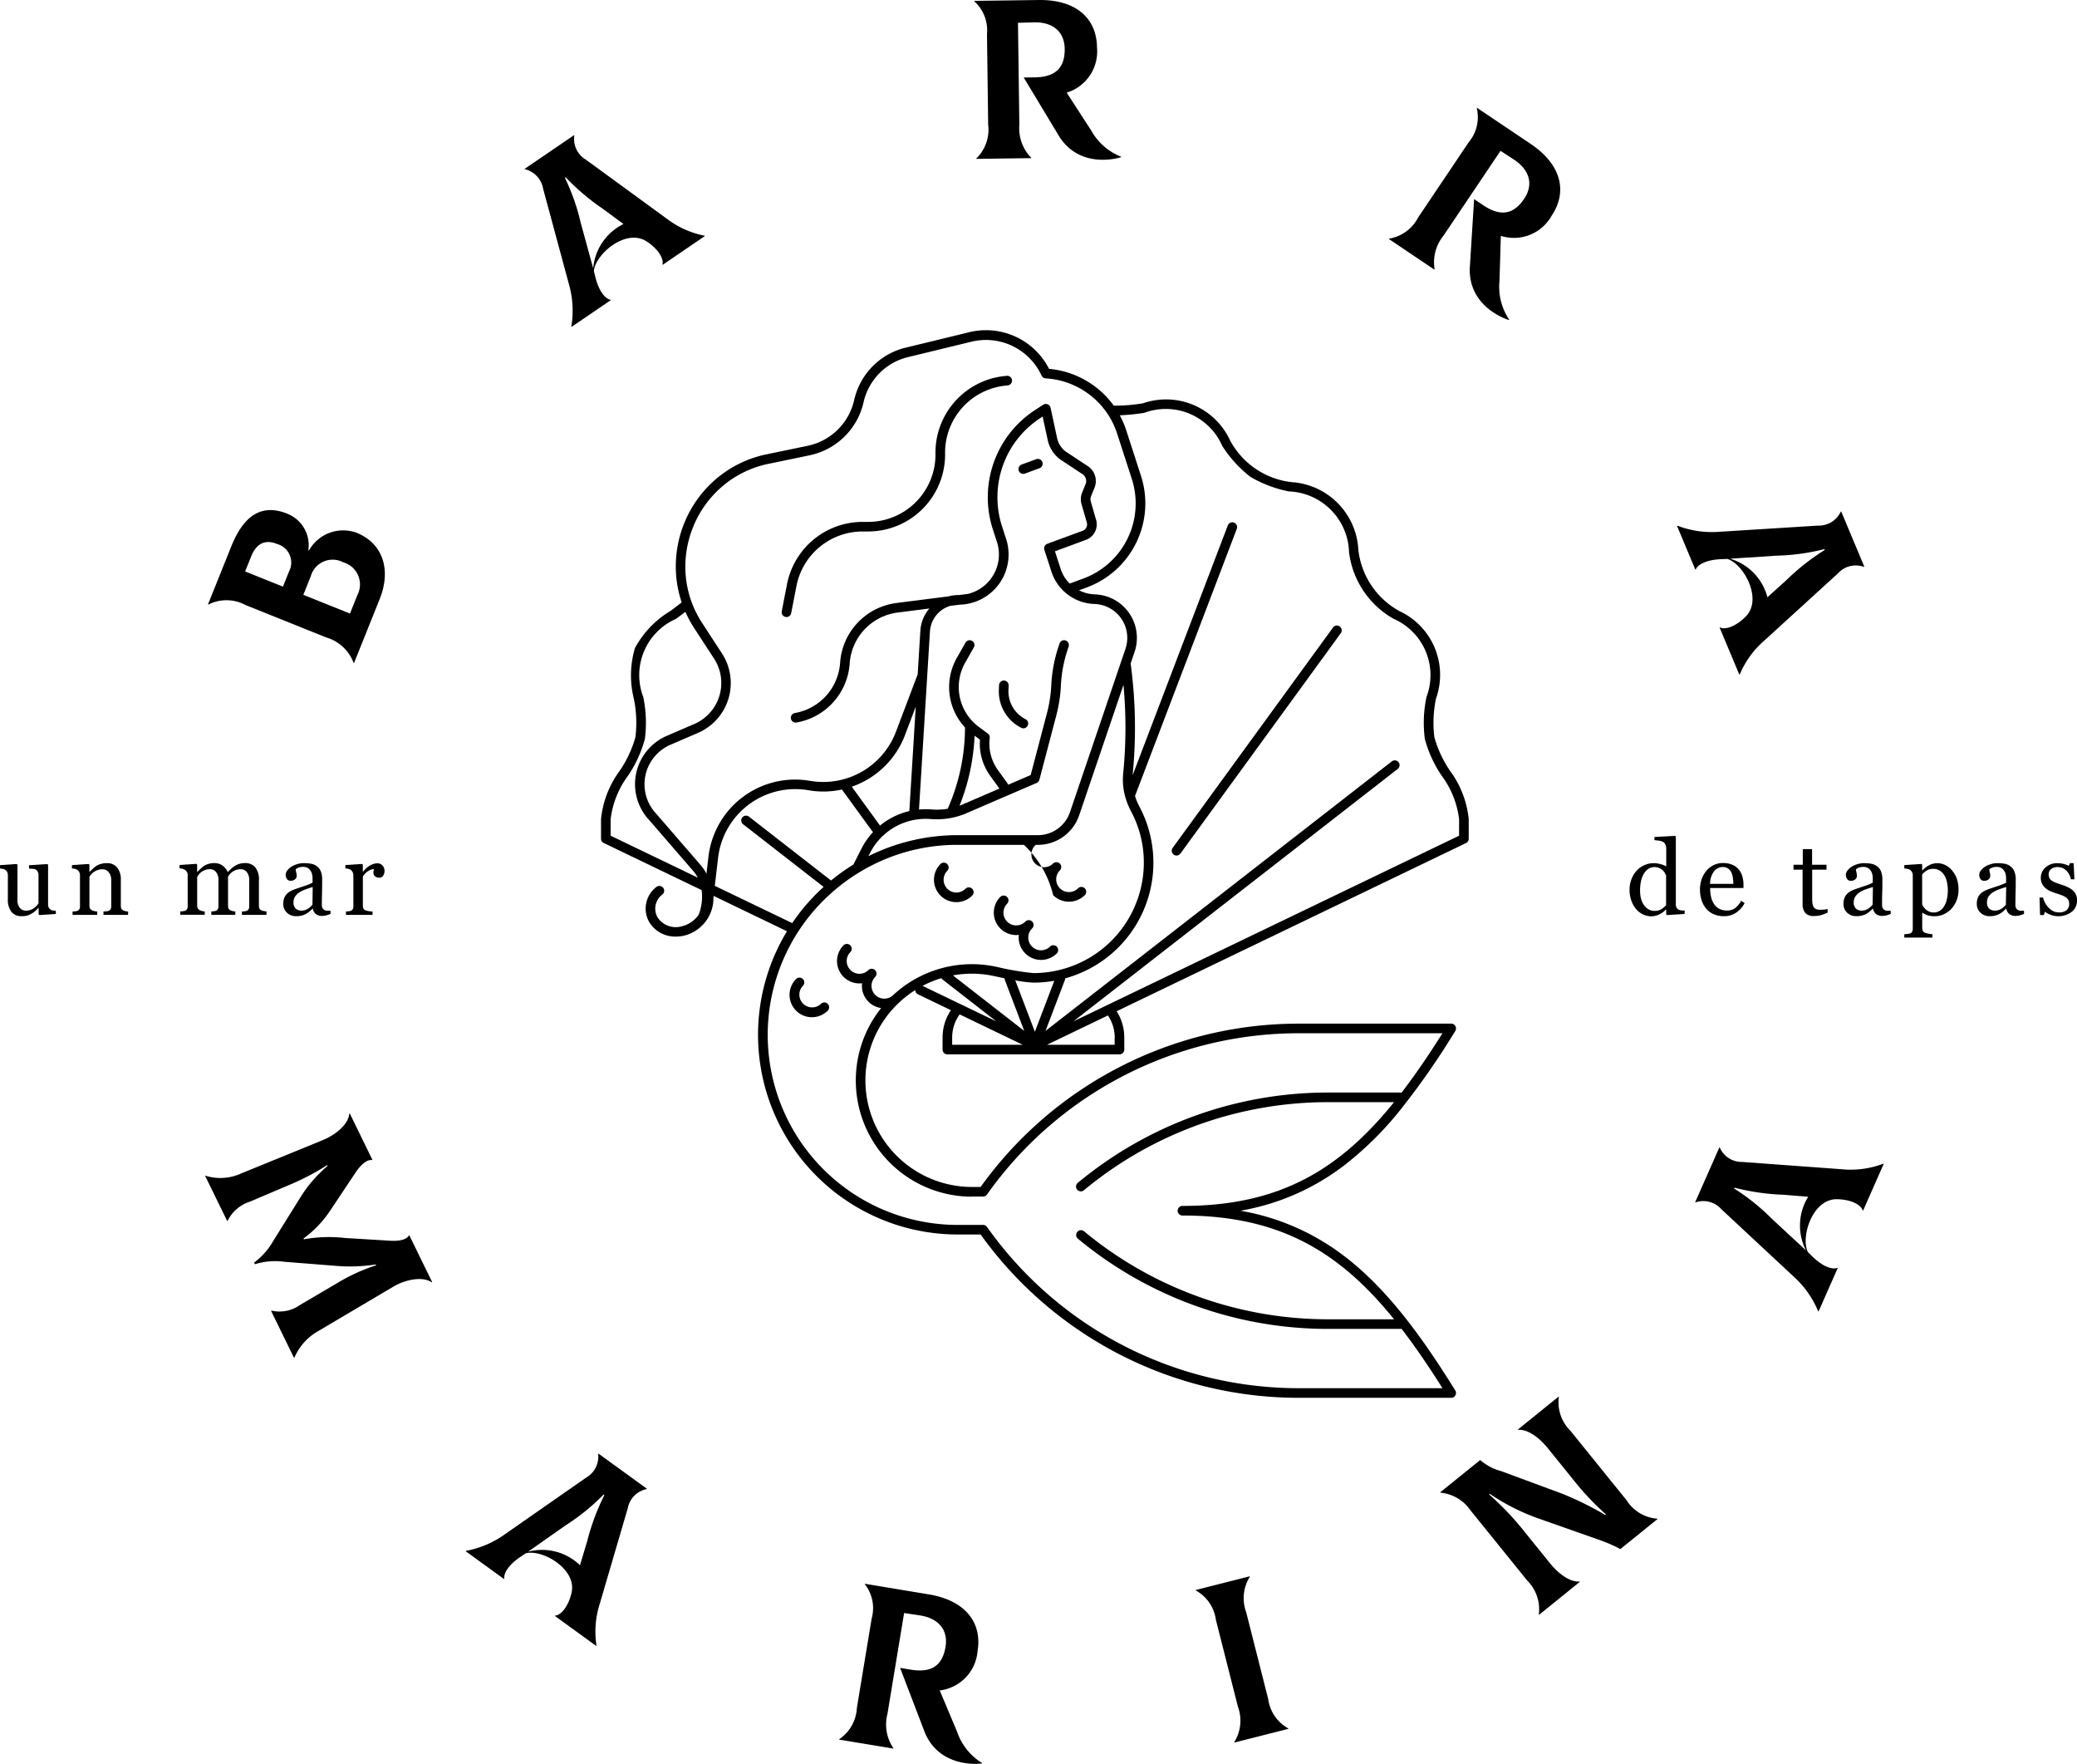 <svg xmlns="http://www.w3.org/2000/svg" width="176.491" height="149.862" viewBox="0 0 176.491 149.862">
  <g id="Grupo_38" data-name="Grupo 38" transform="translate(-222.202 -3358.973)">
    <g id="Grupo_35" data-name="Grupo 35">
      <path id="Trazado_5117" data-name="Trazado 5117" d="M226.95,3436.627l-1.4.095-.065-.06v-.542h-.026q-.1.108-.234.232a1.6,1.6,0,0,1-.3.223,1.944,1.944,0,0,1-.376.178,1.72,1.72,0,0,1-.516.061,1.041,1.041,0,0,1-.863-.371,1.687,1.687,0,0,1-.3-1.076v-2.045a.52.52,0,0,0-.06-.261.511.511,0,0,0-.368-.26,1.855,1.855,0,0,0-.249-.033v-.286l1.427-.1.065.06v2.971a1.021,1.021,0,0,0,.208.7.645.645,0,0,0,.5.234,1.154,1.154,0,0,0,.425-.074,1.235,1.235,0,0,0,.313-.173,1.464,1.464,0,0,0,.206-.193,1.07,1.07,0,0,0,.136-.188v-2.421a.509.509,0,0,0-.061-.253.553.553,0,0,0-.169-.189.485.485,0,0,0-.232-.062c-.1-.008-.217-.014-.344-.02v-.286l1.556-.1.065.06v3.392a.494.494,0,0,0,.061.251.56.56,0,0,0,.169.177.476.476,0,0,0,.187.063,2.353,2.353,0,0,0,.238.02Z"/>
      <path id="Trazado_5118" data-name="Trazado 5118" d="M233.085,3436.705h-2.09v-.286c.066-.006.139-.012.219-.017a.854.854,0,0,0,.2-.035.312.312,0,0,0,.18-.137.485.485,0,0,0,.059-.253v-2.2a1.04,1.04,0,0,0-.216-.7.668.668,0,0,0-.524-.247,1.21,1.21,0,0,0-.421.071,1.474,1.474,0,0,0-.339.176.968.968,0,0,0-.228.214,1.88,1.88,0,0,0-.124.185v2.458a.438.438,0,0,0,.061.243.387.387,0,0,0,.182.148.919.919,0,0,0,.2.065,1.859,1.859,0,0,0,.219.03v.286h-2.094v-.286l.206-.017a.814.814,0,0,0,.184-.035.312.312,0,0,0,.18-.137.485.485,0,0,0,.059-.253v-2.637a.584.584,0,0,0-.063-.271.542.542,0,0,0-.176-.2.593.593,0,0,0-.2-.076,1.7,1.7,0,0,0-.243-.033v-.286l1.422-.095.061.06v.6h.022c.069-.069.156-.152.26-.249a2.168,2.168,0,0,1,.295-.236,1.527,1.527,0,0,1,.381-.174,1.672,1.672,0,0,1,.5-.069,1.084,1.084,0,0,1,.913.383,1.627,1.627,0,0,1,.3,1.022v2.224a.5.5,0,0,0,.052.245.338.338,0,0,0,.178.145,1.15,1.15,0,0,0,.18.061,1.468,1.468,0,0,0,.21.026Z"/>
      <path id="Trazado_5119" data-name="Trazado 5119" d="M244.842,3436.705h-2.081v-.286l.2-.017a.81.81,0,0,0,.18-.035.312.312,0,0,0,.18-.137.486.486,0,0,0,.059-.253v-2.207a1.053,1.053,0,0,0-.206-.7.644.644,0,0,0-.514-.245,1.186,1.186,0,0,0-.4.065,1.272,1.272,0,0,0-.343.182,1.112,1.112,0,0,0-.21.206,2.081,2.081,0,0,0-.128.184v2.467a.54.54,0,0,0,.052.25.335.335,0,0,0,.178.149,1.549,1.549,0,0,0,.18.059,1.3,1.3,0,0,0,.21.028v.286h-2.038v-.286l.193-.017a.806.806,0,0,0,.172-.035.312.312,0,0,0,.18-.137.486.486,0,0,0,.058-.253v-2.207a1.048,1.048,0,0,0-.207-.7.642.642,0,0,0-.514-.245,1.178,1.178,0,0,0-.4.067,1.328,1.328,0,0,0-.343.184,1.029,1.029,0,0,0-.212.215c-.059.079-.1.139-.131.18v2.45a.465.465,0,0,0,.061.247.383.383,0,0,0,.182.152.966.966,0,0,0,.186.065,1.515,1.515,0,0,0,.213.03v.286h-2.077v-.286l.206-.017a.814.814,0,0,0,.184-.035.312.312,0,0,0,.18-.137.486.486,0,0,0,.058-.253v-2.655a.5.5,0,0,0-.062-.248.575.575,0,0,0-.176-.189.714.714,0,0,0-.2-.084,1.294,1.294,0,0,0-.251-.042v-.286l1.431-.095.06.06v.612h.031c.072-.072.16-.158.264-.256a2.3,2.3,0,0,1,.291-.238,1.35,1.35,0,0,1,.379-.174,1.686,1.686,0,0,1,.492-.069,1.163,1.163,0,0,1,.716.223,1.28,1.28,0,0,1,.429.54l.275-.267a2.294,2.294,0,0,1,.314-.245,1.427,1.427,0,0,1,.387-.182,1.67,1.67,0,0,1,.5-.069,1.088,1.088,0,0,1,.857.355,1.614,1.614,0,0,1,.316,1.093v2.172a.528.528,0,0,0,.052.25.334.334,0,0,0,.178.149,1.19,1.19,0,0,0,.2.059,1.794,1.794,0,0,0,.219.028Z"/>
      <path id="Trazado_5120" data-name="Trazado 5120" d="M250.287,3436.627c-.136.049-.255.089-.357.119a1.211,1.211,0,0,1-.35.046.851.851,0,0,1-.539-.158.728.728,0,0,1-.258-.462h-.026a2.127,2.127,0,0,1-.605.477,1.7,1.7,0,0,1-.779.165,1.105,1.105,0,0,1-.791-.295,1.016,1.016,0,0,1-.31-.772,1.32,1.32,0,0,1,.069-.442,1.059,1.059,0,0,1,.209-.352,1.045,1.045,0,0,1,.286-.232,2.421,2.421,0,0,1,.334-.162c.13-.049.393-.14.791-.273a5.722,5.722,0,0,0,.8-.313v-.429a1.827,1.827,0,0,0-.024-.217.877.877,0,0,0-.346-.583.741.741,0,0,0-.449-.119,1,1,0,0,0-.371.067.69.69,0,0,0-.241.141,1.167,1.167,0,0,0,.042.256,1.35,1.35,0,0,1,.041.312.375.375,0,0,1-.137.278.541.541,0,0,1-.379.125.354.354,0,0,1-.319-.154.606.606,0,0,1-.1-.344.617.617,0,0,1,.141-.382,1.405,1.405,0,0,1,.367-.325,1.964,1.964,0,0,1,.472-.206,1.864,1.864,0,0,1,.542-.085,3.568,3.568,0,0,1,.635.05,1.168,1.168,0,0,1,.493.215,1,1,0,0,1,.336.436,1.87,1.87,0,0,1,.114.709q0,.62-.013,1.1c-.008.319-.013.668-.013,1.047a.532.532,0,0,0,.059.269.476.476,0,0,0,.18.169.444.444,0,0,0,.206.043c.094,0,.19.005.288.005Zm-1.513-2.289q-.369.108-.646.213a2.6,2.6,0,0,0-.516.26,1.174,1.174,0,0,0-.343.35.9.9,0,0,0-.125.48.68.68,0,0,0,.188.531.692.692,0,0,0,.479.169.98.98,0,0,0,.542-.15,1.568,1.568,0,0,0,.4-.355Z"/>
      <path id="Trazado_5121" data-name="Trazado 5121" d="M254.874,3432.98a.721.721,0,0,1-.108.393.369.369,0,0,1-.334.171.507.507,0,0,1-.371-.126.381.381,0,0,1-.128-.277.924.924,0,0,1,.015-.174c.01-.052.02-.1.028-.156a.958.958,0,0,0-.476.165,1.4,1.4,0,0,0-.464.468v2.489a.465.465,0,0,0,.058.247.357.357,0,0,0,.184.144,1.238,1.238,0,0,0,.28.065q.171.021.3.03v.286H251.6v-.286l.206-.017a.823.823,0,0,0,.185-.035.315.315,0,0,0,.18-.137.486.486,0,0,0,.058-.253v-2.637a.6.6,0,0,0-.063-.264.525.525,0,0,0-.175-.208.59.59,0,0,0-.2-.076,1.708,1.708,0,0,0-.242-.033v-.286l1.422-.095.061.06v.6h.021a1.933,1.933,0,0,1,.6-.533,1.254,1.254,0,0,1,.6-.182.589.589,0,0,1,.445.178A.657.657,0,0,1,254.874,3432.98Z"/>
    </g>
    <g id="Grupo_36" data-name="Grupo 36">
      <path id="Trazado_5122" data-name="Trazado 5122" d="M365.346,3436.627l-1.495.095-.066-.06v-.4l-.034-.009a1.765,1.765,0,0,1-.557.412,1.549,1.549,0,0,1-.682.161,1.617,1.617,0,0,1-.7-.163,1.762,1.762,0,0,1-.591-.458,2.25,2.25,0,0,1-.4-.719,2.751,2.751,0,0,1-.15-.928,2.421,2.421,0,0,1,.161-.88,2.311,2.311,0,0,1,.441-.729,1.946,1.946,0,0,1,.648-.464,1.885,1.885,0,0,1,.781-.173,2.277,2.277,0,0,1,.587.076,2.083,2.083,0,0,1,.5.193v-1.491a.887.887,0,0,0-.061-.332.5.5,0,0,0-.169-.228.858.858,0,0,0-.327-.12c-.138-.024-.286-.042-.445-.054v-.269l1.752-.095.065.065v5.763a.529.529,0,0,0,.058.258.516.516,0,0,0,.172.179.534.534,0,0,0,.238.066c.1.008.2.014.286.017Zm-1.569-.75v-2.5a1.16,1.16,0,0,0-.307-.481,1.071,1.071,0,0,0-.3-.18.991.991,0,0,0-.394-.072.892.892,0,0,0-.478.135,1.268,1.268,0,0,0-.387.386,1.969,1.969,0,0,0-.253.617,3.459,3.459,0,0,0-.093.831,2.922,2.922,0,0,0,.069.661,1.763,1.763,0,0,0,.233.553,1.215,1.215,0,0,0,.388.39,1.038,1.038,0,0,0,.56.148,1.015,1.015,0,0,0,.574-.152A1.871,1.871,0,0,0,363.777,3435.877Z"/>
      <path id="Trazado_5123" data-name="Trazado 5123" d="M370.449,3435.7a2.181,2.181,0,0,1-.72.815,1.805,1.805,0,0,1-1.036.3,2.113,2.113,0,0,1-.9-.182,1.776,1.776,0,0,1-.64-.495,2.124,2.124,0,0,1-.375-.728,3.094,3.094,0,0,1-.123-.88,2.6,2.6,0,0,1,.132-.818,2.321,2.321,0,0,1,.388-.722,1.881,1.881,0,0,1,.614-.5,1.764,1.764,0,0,1,.821-.189,1.974,1.974,0,0,1,.8.148,1.42,1.42,0,0,1,.542.4,1.633,1.633,0,0,1,.3.572,2.519,2.519,0,0,1,.1.716v.286h-2.831a3.34,3.34,0,0,0,.08.765,1.817,1.817,0,0,0,.254.6,1.211,1.211,0,0,0,.442.4,1.363,1.363,0,0,0,.65.145,1.207,1.207,0,0,0,.666-.18,1.813,1.813,0,0,0,.54-.652Zm-.958-1.63a3.6,3.6,0,0,0-.041-.519,1.612,1.612,0,0,0-.133-.463.868.868,0,0,0-.273-.323.738.738,0,0,0-.446-.126.929.929,0,0,0-.757.378,1.758,1.758,0,0,0-.327,1.053Z"/>
      <path id="Trazado_5124" data-name="Trazado 5124" d="M377.5,3436.519c-.188.078-.366.143-.533.2a2.066,2.066,0,0,1-.616.08.922.922,0,0,1-.757-.271,1.189,1.189,0,0,1-.219-.765v-2.9h-.771v-.416h.789v-1.331h.789v1.331h1.227v.416h-1.218v2.39a4.287,4.287,0,0,0,.019.448.844.844,0,0,0,.093.315.447.447,0,0,0,.208.19.882.882,0,0,0,.373.066c.073,0,.179-.007.319-.02a1.414,1.414,0,0,0,.3-.05Z"/>
      <path id="Trazado_5125" data-name="Trazado 5125" d="M382.865,3436.627c-.136.049-.255.089-.358.119a1.209,1.209,0,0,1-.349.046.852.852,0,0,1-.54-.158.737.737,0,0,1-.258-.462h-.026a2.128,2.128,0,0,1-.605.477,1.692,1.692,0,0,1-.778.165,1.106,1.106,0,0,1-.792-.295,1.02,1.02,0,0,1-.31-.772,1.319,1.319,0,0,1,.07-.442,1.039,1.039,0,0,1,.208-.352,1.061,1.061,0,0,1,.286-.232,2.479,2.479,0,0,1,.334-.162q.2-.074.791-.273a5.749,5.749,0,0,0,.8-.313v-.429a1.829,1.829,0,0,0-.024-.217.9.9,0,0,0-.1-.3.879.879,0,0,0-.245-.28.739.739,0,0,0-.449-.119,1.008,1.008,0,0,0-.371.067.675.675,0,0,0-.24.141,1.215,1.215,0,0,0,.041.256,1.349,1.349,0,0,1,.041.312.373.373,0,0,1-.136.278.544.544,0,0,1-.38.125.355.355,0,0,1-.319-.154.609.609,0,0,1,.04-.726,1.4,1.4,0,0,1,.366-.325,1.973,1.973,0,0,1,.473-.206,1.859,1.859,0,0,1,.542-.085,3.584,3.584,0,0,1,.635.05,1.17,1.17,0,0,1,.492.215,1,1,0,0,1,.336.436,1.849,1.849,0,0,1,.115.709c0,.413,0,.779-.013,1.1s-.013.668-.013,1.047a.532.532,0,0,0,.058.269.476.476,0,0,0,.18.169.447.447,0,0,0,.206.043c.094,0,.19.005.289.005Zm-1.514-2.289c-.245.072-.461.143-.646.213a2.6,2.6,0,0,0-.516.26,1.183,1.183,0,0,0-.342.35.891.891,0,0,0-.126.48.68.68,0,0,0,.189.531.688.688,0,0,0,.479.169.982.982,0,0,0,.542-.15,1.564,1.564,0,0,0,.394-.355Z"/>
      <path id="Trazado_5126" data-name="Trazado 5126" d="M388.084,3432.937a2.21,2.21,0,0,1,.4.705,2.754,2.754,0,0,1,.141.917,2.447,2.447,0,0,1-.169.926,2.289,2.289,0,0,1-.447.713,2.1,2.1,0,0,1-.646.459,1.812,1.812,0,0,1-.754.161,1.936,1.936,0,0,1-.633-.087,1.5,1.5,0,0,1-.4-.2h-.035v1.287a.509.509,0,0,0,.061.261.35.35,0,0,0,.186.152,1.945,1.945,0,0,0,.3.076,2.26,2.26,0,0,0,.319.041v.286h-2.389v-.286c.089-.006.176-.013.26-.022a1.156,1.156,0,0,0,.225-.043.289.289,0,0,0,.182-.152.579.579,0,0,0,.052-.256v-4.548a.514.514,0,0,0-.065-.251.556.556,0,0,0-.169-.2.631.631,0,0,0-.217-.08,2.034,2.034,0,0,0-.268-.037v-.286l1.456-.095.061.052v.481l.035.009a1.873,1.873,0,0,1,.559-.434,1.439,1.439,0,0,1,.664-.173,1.578,1.578,0,0,1,.73.169A1.8,1.8,0,0,1,388.084,3432.937Zm-.706,3.074a1.967,1.967,0,0,0,.256-.624,3.582,3.582,0,0,0,.082-.794,3.225,3.225,0,0,0-.069-.654,1.884,1.884,0,0,0-.217-.581,1.217,1.217,0,0,0-.386-.408,1.024,1.024,0,0,0-.573-.156,1.011,1.011,0,0,0-.546.141,1.667,1.667,0,0,0-.39.336v2.528a.956.956,0,0,0,.128.243,1.112,1.112,0,0,0,.2.216,1.248,1.248,0,0,0,.291.176.96.96,0,0,0,.381.067.928.928,0,0,0,.468-.128A1.079,1.079,0,0,0,387.378,3436.011Z"/>
      <path id="Trazado_5127" data-name="Trazado 5127" d="M394.189,3436.627c-.136.049-.255.089-.358.119a1.209,1.209,0,0,1-.349.046.856.856,0,0,1-.54-.158.737.737,0,0,1-.258-.462h-.026a2.114,2.114,0,0,1-.6.477,1.689,1.689,0,0,1-.778.165,1.1,1.1,0,0,1-.791-.295,1.016,1.016,0,0,1-.31-.772,1.319,1.319,0,0,1,.069-.442,1.1,1.1,0,0,1,.494-.584,2.478,2.478,0,0,1,.334-.162q.195-.074.792-.273a5.773,5.773,0,0,0,.8-.313v-.429a1.829,1.829,0,0,0-.024-.217.9.9,0,0,0-.1-.3.867.867,0,0,0-.245-.28.737.737,0,0,0-.449-.119,1,1,0,0,0-.37.067.671.671,0,0,0-.241.141,1.215,1.215,0,0,0,.041.256,1.3,1.3,0,0,1,.041.312.373.373,0,0,1-.136.278.544.544,0,0,1-.38.125.354.354,0,0,1-.318-.154.606.606,0,0,1-.1-.344.617.617,0,0,1,.141-.382,1.417,1.417,0,0,1,.366-.325,1.973,1.973,0,0,1,.473-.206,1.859,1.859,0,0,1,.542-.085,3.576,3.576,0,0,1,.635.05,1.159,1.159,0,0,1,.492.215.989.989,0,0,1,.336.436,1.849,1.849,0,0,1,.115.709q0,.62-.013,1.1t-.013,1.047a.532.532,0,0,0,.059.269.475.475,0,0,0,.18.169.442.442,0,0,0,.2.043c.094,0,.191.005.289.005Zm-1.513-2.289q-.369.108-.646.213a2.576,2.576,0,0,0-.516.26,1.174,1.174,0,0,0-.343.35.891.891,0,0,0-.126.48.68.68,0,0,0,.189.531.69.69,0,0,0,.479.169.982.982,0,0,0,.542-.15,1.568,1.568,0,0,0,.395-.355Z"/>
      <path id="Trazado_5128" data-name="Trazado 5128" d="M398.324,3434.611a1.075,1.075,0,0,1,.273.36,1.164,1.164,0,0,1,.1.5,1.216,1.216,0,0,1-.445.972,1.9,1.9,0,0,1-1.838.242,1.884,1.884,0,0,1-.449-.247l-.087.282h-.325l-.043-1.487h.3a1.63,1.63,0,0,0,.148.4,1.887,1.887,0,0,0,.273.409,1.51,1.51,0,0,0,.4.322,1.08,1.08,0,0,0,.531.13.972.972,0,0,0,.642-.189.672.672,0,0,0,.225-.543.649.649,0,0,0-.071-.315.707.707,0,0,0-.21-.232,1.722,1.722,0,0,0-.352-.18q-.207-.079-.464-.158a4.351,4.351,0,0,1-.453-.167,1.841,1.841,0,0,1-.427-.249,1.23,1.23,0,0,1-.312-.373,1.067,1.067,0,0,1-.121-.521,1.168,1.168,0,0,1,.39-.888,1.468,1.468,0,0,1,1.045-.365,2.15,2.15,0,0,1,.514.065,1.785,1.785,0,0,1,.427.157l.1-.226h.312l.065,1.375h-.3a1.383,1.383,0,0,0-.393-.751,1.023,1.023,0,0,0-.735-.29.82.82,0,0,0-.559.179.555.555,0,0,0-.2.432.706.706,0,0,0,.067.326.6.6,0,0,0,.2.221,1.711,1.711,0,0,0,.327.162c.132.051.294.108.488.172a4.071,4.071,0,0,1,.54.212A1.781,1.781,0,0,1,398.324,3434.611Z"/>
    </g>
    <path id="Trazado_5129" data-name="Trazado 5129" d="M252.482,3404.23c2.321.933,2.957,3.22,1.982,5.647l-2.18,5.428-.035-.015a3.536,3.536,0,0,0-2.327-2.157l-6.855-2.753a3.409,3.409,0,0,0-3.154-.044l-.036-.015,1.979-4.927c1.076-2.677,2.62-3.633,4.745-2.779a2.872,2.872,0,0,1,1.8,3.106l.054.022A3.332,3.332,0,0,1,252.482,3404.23Zm-9.45,3.295,3.213,1.291.517-1.286a1.639,1.639,0,0,0-1.047-2.348c-1.018-.409-1.744.005-2.167,1.058Zm8.336-.777a1.929,1.929,0,0,0-2.76,1.192l-.631,1.571,3.963,1.592.631-1.571A1.957,1.957,0,0,0,251.368,3406.748Z"/>
    <path id="Trazado_5130" data-name="Trazado 5130" d="M239.667,3458.866a4.213,4.213,0,0,0,3.014-.187l6.927-2.828c.985-.4,2.189-1.262,2.275-2.268h.043l1.934,3.959c-.36-.081-.879.217-1.438,1.046l-2.1,3.147a9.321,9.321,0,0,1-2.329,2.466l.034.069a11.916,11.916,0,0,1,3.477-.114l3.819.232c.971.061,1.49-.15,1.648-.484l1.951,3.994-.026.034c-.813-.568-2.305-.2-3.222.331l-6.446,3.813a4.727,4.727,0,0,0-2.008,2.245h-.043l-1.934-3.959.026-.035a3,3,0,0,0,2.422-.477l3.444-2.025a15.613,15.613,0,0,1,3.024-1.348l-.034-.069a14.492,14.492,0,0,1-3.589.1l-4.188-.331a5.717,5.717,0,0,0-2.488.21l-.068-.139a6.035,6.035,0,0,0,1.652-1.878l2.28-3.662a11.4,11.4,0,0,1,2.313-2.673l-.034-.069a20.906,20.906,0,0,1-2.922,1.557l-3.672,1.558a3.162,3.162,0,0,0-1.865,1.619l-.043,0-1.858-3.8Z"/>
    <path id="Trazado_5131" data-name="Trazado 5131" d="M327.084,3506.988a3.446,3.446,0,0,0,.307-3.016l-1.869-7.368a3.358,3.358,0,0,0-1.707-2.5l-.01-.038,4.589-1.163.009.037a3.451,3.451,0,0,0-.307,3.017l1.869,7.368a3.361,3.361,0,0,0,1.707,2.5l.01.037-4.589,1.164Z"/>
    <path id="Trazado_5132" data-name="Trazado 5132" d="M352.962,3496.135a3.445,3.445,0,0,0-.981-2.867l-4.838-5.985a3.483,3.483,0,0,0-2.537-1.486l-.024-.031,3.4-2.744a4.341,4.341,0,0,0,1.774.941l5.081,1.879a26.5,26.5,0,0,1,3.771,1.85l.06-.05a22.464,22.464,0,0,1-2.73-2.887l-2.177-2.694c-1-1.242-1.959-1.658-2.553-1.6l-.024-.03,3.456-2.794.024.031a3.387,3.387,0,0,0,.982,2.867l4.777,5.91a3.382,3.382,0,0,0,2.6,1.561l.025.031-3.157,2.551a13.1,13.1,0,0,0-1.9-.817l-4.879-1.72a17.872,17.872,0,0,1-4.313-2.154l-.06.048a24.529,24.529,0,0,1,3.075,3.254l2.056,2.543c1,1.242,1.958,1.658,2.553,1.6l.024.031-3.456,2.794Z"/>
    <g id="Grupo_37" data-name="Grupo 37">
      <path id="Trazado_5133" data-name="Trazado 5133" d="M336.044,3412.2a.408.408,0,0,0-.571.09l-13.635,18.735a.409.409,0,0,0,.661.481l13.635-18.735A.408.408,0,0,0,336.044,3412.2Z"/>
      <path id="Trazado_5134" data-name="Trazado 5134" d="M309.349,3420.079a2.652,2.652,0,0,1-1.454-2.476l.016-.383a.408.408,0,1,0-.816-.035l-.016.384a3.469,3.469,0,0,0,1.9,3.24.4.4,0,0,0,.183.044.409.409,0,0,0,.185-.774Z"/>
      <path id="Trazado_5135" data-name="Trazado 5135" d="M310.267,3397.981l-1.271.468a.409.409,0,0,0,.282.767l1.271-.468a.409.409,0,0,0-.282-.767Z"/>
      <path id="Trazado_5136" data-name="Trazado 5136" d="M308.554,3438.418a1.822,1.822,0,0,0,.223-.014,2.072,2.072,0,0,0-.013.224,1.9,1.9,0,0,0,3.246,1.344.409.409,0,0,0-.578-.578,1.084,1.084,0,1,1-1.533-1.533.409.409,0,1,0-.578-.578,1.084,1.084,0,0,1-1.534-1.533.409.409,0,0,0-.578-.578,1.9,1.9,0,0,0,1.345,3.246Z"/>
      <path id="Trazado_5137" data-name="Trazado 5137" d="M303.47,3435.623a1.888,1.888,0,0,0,1.344-.557.408.408,0,0,0-.577-.578,1.084,1.084,0,1,1-1.534-1.533.409.409,0,0,0-.578-.578,1.9,1.9,0,0,0,1.345,3.246Z"/>
      <path id="Trazado_5138" data-name="Trazado 5138" d="M291.961,3444.265a1.085,1.085,0,0,1-1.534-1.534.408.408,0,0,0-.578-.577,1.9,1.9,0,0,0,2.689,2.689.408.408,0,1,0-.577-.578Z"/>
      <path id="Trazado_5139" data-name="Trazado 5139" d="M288.954,3411.391a.423.423,0,0,0,.078.008.407.407,0,0,0,.4-.331l.448-2.307a5.733,5.733,0,0,1,5.612-4.632h.485a6.539,6.539,0,0,0,6.533-6.625,5.721,5.721,0,0,1,5.114-5.764l.209-.023a.408.408,0,1,0-.087-.812l-.209.022a6.54,6.54,0,0,0-5.844,6.588,5.721,5.721,0,0,1-5.717,5.8h-.484a6.55,6.55,0,0,0-6.414,5.294l-.448,2.306A.409.409,0,0,0,288.954,3411.391Z"/>
      <path id="Trazado_5140" data-name="Trazado 5140" d="M345.432,3424.484a9.626,9.626,0,0,1-1.348-2.881,10.125,10.125,0,0,1,.141-3.282,5.972,5.972,0,0,0-3.1-7.423,6.8,6.8,0,0,1-3.5-5.23,6.073,6.073,0,0,0-5.7-5.734,6.8,6.8,0,0,1-5.2-3.544,5.986,5.986,0,0,0-7.4-3.15,14.729,14.729,0,0,1-2.433.2.4.4,0,0,0-.049,0,7.625,7.625,0,0,0-5.5-3.128,6.011,6.011,0,0,0-6.911-3.081l-5.379,1.307-.009,0a5.916,5.916,0,0,0-4.26,4.428,5.126,5.126,0,0,1-3.951,3.884l-3.467.719a9.579,9.579,0,0,0-4.311,2.093,9.787,9.787,0,0,0-3.4,8.175,9.526,9.526,0,0,0,.473,2.317c-.313.25-.646.5-.971.737a8.25,8.25,0,0,0-3,3.142,8.164,8.164,0,0,0-.1,4.281,10.125,10.125,0,0,1,.141,3.282,9.626,9.626,0,0,1-1.348,2.881,8.287,8.287,0,0,0-1.576,4.093v1.661a.408.408,0,0,0,.268.383l8.28,3.986a4.278,4.278,0,0,1-.215,2,.4.4,0,0,0-.014.057,2.408,2.408,0,0,1-1.458,1.018,1.847,1.847,0,0,1-2.067-.776,1.5,1.5,0,0,1,.4-1.913.408.408,0,1,0-.473-.666,2.312,2.312,0,0,0-.64,2.973,2.572,2.572,0,0,0,2.287,1.255,3.086,3.086,0,0,0,.676-.076,3.277,3.277,0,0,0,2.509-3.093.531.531,0,0,0-.005-.07l.025-.213,6.228,3a16.967,16.967,0,0,0,14.507,25.764h1.947a33.273,33.273,0,0,0,27.008,13.877h12.979a.408.408,0,0,0,.347-.625c-2.491-4.005-5.568-8.5-9.5-11.465a20.064,20.064,0,0,0-8.761-3.806,20.075,20.075,0,0,0,8.761-3.806,28.352,28.352,0,0,0,4.974-4.942,65.229,65.229,0,0,0,4.525-6.524.408.408,0,0,0-.347-.624H332.537a33.272,33.272,0,0,0-27.008,13.877h-.73a9.059,9.059,0,0,1-4.826-16.726.41.41,0,0,0,.231.357l2.8,1.349a4.147,4.147,0,0,0-.708,2.325v1.021a.409.409,0,0,0,.409.409h14.624a.409.409,0,0,0,.408-.409v-1.021a4.146,4.146,0,0,0-.649-2.235l29.645-14.269a.408.408,0,0,0,.272-.385v-1.661A8.287,8.287,0,0,0,345.432,3424.484Zm-64.3-20.82a8.959,8.959,0,0,1,2.452-3.372,8.781,8.781,0,0,1,3.948-1.916l3.467-.719a5.945,5.945,0,0,0,4.582-4.5,5.1,5.1,0,0,1,3.669-3.816l5.379-1.307.009,0a5.2,5.2,0,0,1,6.069,2.851.409.409,0,0,0,.347.237,6.8,6.8,0,0,1,6.076,4.693l1.244,3.84a6.8,6.8,0,0,1-4.118,8.473l-1.16.427a3.118,3.118,0,0,1-.766-1.245l-.484-1.495,2.7-1,.026-.011a1.4,1.4,0,0,0,.762-1.691l-.442-1.525a.7.7,0,0,1,.023-.455l.293-.721a1.515,1.515,0,0,0-.566-1.831l-1.71-1.129-.014-.008a1.938,1.938,0,0,1-.888-1.243l-.557-2.585a.41.41,0,0,0-.622-.257l-.686.445a8.848,8.848,0,0,0-3.6,10.134l.352,1.084a3.452,3.452,0,0,1-2.447,4.409h-.005l-.769.1h-.058a3.219,3.219,0,0,0-.844.113l-4.424.563a5.5,5.5,0,0,0-4.78,5.069,4.657,4.657,0,0,1-3.853,4.281.409.409,0,0,0,.07.811.4.4,0,0,0,.07-.006,5.473,5.473,0,0,0,4.528-5.031,4.677,4.677,0,0,1,4.068-4.313l2.7-.344a3.22,3.22,0,0,0-.765,1.894l-.227,3.7-1.848,4.881a6.611,6.611,0,0,1-7.3,4.168,7.419,7.419,0,0,0-8.632,6.451l-.169,1.448a3.511,3.511,0,0,0-.512-.764l-3.741-4.324a3.655,3.655,0,0,1,1.226-5.891l1.808-.78.5-.216a4.611,4.611,0,0,0,2.036-6.752l-1.664-2.553a8.765,8.765,0,0,1-1.423-4.151A8.956,8.956,0,0,1,281.136,3403.664Zm36.708,10.429-4.718,13.886a2.878,2.878,0,0,1-2.726,1.952h-6.818a17.027,17.027,0,0,0-7.583,1.785l.131-.257a5.3,5.3,0,0,1,3.752-2.822.353.353,0,0,0,.1-.018,5.444,5.444,0,0,1,1.321-.056,6.419,6.419,0,0,0,3.264-.6l5.727-2.468a.41.41,0,0,0,.233-.271l1.442-5.485a12.167,12.167,0,0,0,.385-2.51,11.281,11.281,0,0,1,.543-2.968l.111-.34a.409.409,0,1,0-.777-.253l-.111.34a12.186,12.186,0,0,0-.583,3.183,11.36,11.36,0,0,1-.358,2.34l-1.392,5.292-1.914.826a.413.413,0,0,0-.06-.126l-.806-1.118a3.843,3.843,0,0,1-.7-2.729.406.406,0,0,0-.163-.378l-.77-.572a4.212,4.212,0,0,1-1.151-5.457l.723-1.273a.408.408,0,1,0-.71-.4l-.723,1.272a5.032,5.032,0,0,0,.7,5.919.45.45,0,0,0-.007.074,17.138,17.138,0,0,1-1.47,6.828,5.623,5.623,0,0,1-1.371.059,6.138,6.138,0,0,0-1.068.006l.7-11.379v0l.231-3.757a2.422,2.422,0,0,1,1.727-2.17l.8-.1a4.263,4.263,0,0,0,3.947-5.576l-.351-1.084a8.027,8.027,0,0,1,3.264-9.2l.189-.123.433,2.006a2.757,2.757,0,0,0,1.256,1.766l1.7,1.124a.7.7,0,0,1,.261.841l-.294.721a1.518,1.518,0,0,0-.051.991l.443,1.529,0,.009a.58.58,0,0,1-.3.7l-3.055,1.124a.41.41,0,0,0-.248.51l.606,1.869a3.943,3.943,0,0,0,1.142,1.736.485.485,0,0,0,.08.069,3.952,3.952,0,0,0,2.327.923l.165.009a2.878,2.878,0,0,1,2.573,3.8Zm-20.86,15.022-2.4-3.3a7.424,7.424,0,0,0,4.522-4.384l.915-2.416-.545,8.87A6.1,6.1,0,0,0,296.984,3429.115Zm8.031-7.637.461.342a4.666,4.666,0,0,0,.871,3.067l.783,1.087-2.89,1.246-.013.006q-.238.112-.485.2A18,18,0,0,0,305.015,3421.478Zm-30.921,8.5v-1.4a7.715,7.715,0,0,1,1.46-3.672,10.372,10.372,0,0,0,1.449-3.144,10.707,10.707,0,0,0-.134-3.559,5.221,5.221,0,0,1,2.777-6.647c.263-.194.532-.394.8-.6a9.932,9.932,0,0,0,.77,1.42l1.665,2.553a3.794,3.794,0,0,1-1.676,5.556l-.5.215-1.808.781a4.47,4.47,0,0,0-1.517,7.179l3.741,4.324a2.7,2.7,0,0,1,.374.554Zm8.853,4.261.278-2.383a6.6,6.6,0,0,1,7.681-5.74,7.332,7.332,0,0,0,2.844-.064c.008.015.018.031.028.046l2.607,3.581a6.166,6.166,0,0,0-.984,1.41l-.679,1.339a17.136,17.136,0,0,0-1.9,1.356l-6.993-5.441a.409.409,0,0,0-.5.645l6.863,5.34a17.07,17.07,0,0,0-2.282,2.525q-.2.271-.387.549Zm21.852,26.4h.94a.408.408,0,0,0,.334-.172,32.453,32.453,0,0,1,26.464-13.705h12.241c-1.17,1.854-2.317,3.541-3.485,5.057a.389.389,0,0,0-.125-.02h-6.145a33.289,33.289,0,0,0-21.235,7.675.408.408,0,1,0,.522.628,32.475,32.475,0,0,1,20.713-7.486h5.642c-4.655,5.758-9.749,8.816-17.96,8.816a.409.409,0,1,0,0,.817c8.211,0,13.305,3.058,17.96,8.816h-5.642a32.471,32.471,0,0,1-20.713-7.486.409.409,0,0,0-.522.629,33.29,33.29,0,0,0,21.235,7.674h6.145a.426.426,0,0,0,.125-.019c1.168,1.516,2.315,3.2,3.485,5.057H332.537a32.456,32.456,0,0,1-26.464-13.7.409.409,0,0,0-.334-.173h-2.157a16.148,16.148,0,0,1-13.016-25.7,16.3,16.3,0,0,1,5.607-4.793,15.966,15.966,0,0,1,7.409-1.8h5.627a8.654,8.654,0,0,1,2.483,4.273,1.9,1.9,0,0,0,2.689,0,.408.408,0,0,0-.577-.578,1.084,1.084,0,0,1-1.534-1.533.409.409,0,0,0-.578-.578,1.084,1.084,0,0,1-1.533-1.533.419.419,0,0,0,.043-.051h.2a3.7,3.7,0,0,0,3.5-2.507l3.767-11.086a39.7,39.7,0,0,1-.028,7.56,5.341,5.341,0,0,0,.181,1.963l.005.019a6.1,6.1,0,0,0,.483,1.2,9.221,9.221,0,0,1,1.088,4.369,9.39,9.39,0,0,1-9.379,9.379,22.587,22.587,0,0,1-3.043-.512,9.957,9.957,0,0,0-2.175-.247,9.839,9.839,0,0,0-6.634,2.565.423.423,0,0,0-.058.048,1.084,1.084,0,0,1-1.533-1.534.409.409,0,0,0-.578-.578,1.084,1.084,0,0,1-1.533-1.533.409.409,0,0,0-.578-.578,1.9,1.9,0,0,0,1.344,3.246,2.141,2.141,0,0,0,.225-.013,1.9,1.9,0,0,0,1.62,2.106,9.872,9.872,0,0,0,7.725,16.026Zm2.8-18.384,1.642,4.309-6.062-4.718a8.964,8.964,0,0,1,3.615.083c.035.007.35.078.779.165A.392.392,0,0,0,307.6,3442.255Zm.879.013a10.661,10.661,0,0,0,1.539.192,10.187,10.187,0,0,0,1.776-.155l-1.65,4.331Zm-6.275-.188a.41.41,0,0,0,.106.125l4.562,3.55-6.273-3.019A8.942,8.942,0,0,1,302.2,3442.08Zm.913,5.047a3.335,3.335,0,0,1,.613-1.934l.022-.033,5.359,2.58h-5.994Zm13.807,0v.613h-5.748l5.173-2.49A3.331,3.331,0,0,1,316.923,3447.127Zm29.268-17.148-32.777,15.776,27.548-21.438a.408.408,0,1,0-.5-.644l-29.415,22.891,1.641-4.309a.413.413,0,0,0,.027-.157,10.182,10.182,0,0,0,6.317-14.586,5.3,5.3,0,0,1-.38-.908l8.645-22.687a.409.409,0,1,0-.764-.291l-8.081,21.209,0-.038a40.541,40.541,0,0,0-.171-9.452l.336-.989a3.7,3.7,0,0,0-3.3-4.88l-.166-.009a3.114,3.114,0,0,1-1.255-.341l.648-.238a7.615,7.615,0,0,0,4.614-9.492l-1.244-3.84a7.674,7.674,0,0,0-.556-1.295,19.32,19.32,0,0,0,2.081-.211,5.233,5.233,0,0,1,6.632,2.821,10.582,10.582,0,0,0,2.378,2.612,10.476,10.476,0,0,0,3.276,1.242,5.318,5.318,0,0,1,5.113,5.142,7.553,7.553,0,0,0,3.8,5.688,5.223,5.223,0,0,1,2.778,6.647,10.682,10.682,0,0,0-.135,3.559,10.372,10.372,0,0,0,1.449,3.144,7.715,7.715,0,0,1,1.46,3.672Z"/>
    </g>
    <path id="Trazado_5141" data-name="Trazado 5141" d="M282.075,3379l.021.031-3.586,2.443-.021-.031c.13-.39-.228-1.226-1.329-1.951-1.766-1.163-4.363,1.08-4.495,2.5l.117.478c.332,1.375.935,1.918,1.3,1.973l.022.031-3.331,2.27-.022-.032a8.2,8.2,0,0,0-.212-3.618l-2.184-8.081a2.064,2.064,0,0,0-1.55-1.662l-.021-.032,4.2-2.863.021.031a2.038,2.038,0,0,0,.98,2.051l6.784,4.948A7.815,7.815,0,0,0,282.075,3379Zm-10.5-1,1.034,3.772a4.632,4.632,0,0,1,2.571-3.766l-1.734-1.281a19.27,19.27,0,0,1-3.178-2.689l-.063.043A18.121,18.121,0,0,1,271.571,3378.007Z"/>
    <path id="Trazado_5142" data-name="Trazado 5142" d="M370.035,3416.278l-.035.015-1.676-4,.035-.015c.356.205,1.246.022,2.177-.912,1.493-1.5-.186-4.491-1.555-4.905l-.491.02c-1.415.05-2.067.531-2.193.876l-.035.014-1.558-3.717.036-.015a8.2,8.2,0,0,0,3.587.515l8.355-.523a2.063,2.063,0,0,0,1.938-1.186l.036-.015,1.965,4.691-.036.015a2.035,2.035,0,0,0-2.2.549l-6.2,5.658A7.821,7.821,0,0,0,370.035,3416.278Zm3.078-10.092-3.9.258a4.635,4.635,0,0,1,3.176,3.273l1.6-1.443a19.255,19.255,0,0,1,3.269-2.576l-.029-.071A18.16,18.16,0,0,1,373.113,3406.186Z"/>
    <path id="Trazado_5143" data-name="Trazado 5143" d="M382.233,3457.846l.035.016-1.752,3.969-.035-.016c-.1-.4-.841-.92-2.16-.953-2.114-.053-3.132,3.223-2.491,4.5l.352.344c1.009.992,1.807,1.134,2.144.989l.035.015-1.628,3.688-.035-.016a8.189,8.189,0,0,0-2.093-2.958l-6.126-5.706a2.062,2.062,0,0,0-2.194-.591l-.035-.016,2.054-4.652.035.015a2.036,2.036,0,0,0,1.915,1.223l8.374.613A7.813,7.813,0,0,0,382.233,3457.846Zm-9.443,4.707,2.872,2.655a4.633,4.633,0,0,1,.191-4.555l-2.148-.172a19.168,19.168,0,0,1-4.119-.6l-.031.07A18.185,18.185,0,0,1,372.79,3462.553Z"/>
    <path id="Trazado_5144" data-name="Trazado 5144" d="M272.887,3498.787l-.022.031-3.512-2.548.023-.031c.41-.01,1.076-.628,1.386-1.91.5-2.056-2.492-3.741-3.877-3.383l-.41.272c-1.183.778-1.49,1.528-1.418,1.888l-.023.031-3.262-2.367.022-.031a8.2,8.2,0,0,0,3.333-1.424l6.867-4.788a2.065,2.065,0,0,0,1.039-2.021l.022-.031,4.117,2.987-.023.031a2.036,2.036,0,0,0-1.6,1.615l-2.361,8.057A7.816,7.816,0,0,0,272.887,3498.787Zm-2.615-10.221-3.2,2.248a4.639,4.639,0,0,1,4.414,1.146l.619-2.065a19.256,19.256,0,0,1,1.455-3.9l-.062-.045A18.16,18.16,0,0,1,270.272,3488.566Z"/>
    <path id="Trazado_5145" data-name="Trazado 5145" d="M317.467,3372.289v.038s-3.345,1.122-5.215-1.689l-3.061-5.079.926-.012c1.661-.022,2.58-.71,2.557-2.429-.019-1.41-.958-2.286-2.619-2.245l-1.351.037.116,8.692a3.569,3.569,0,0,0,1,2.769v.038l-4.655.062v-.038a3.4,3.4,0,0,0,1.005-2.873l-.1-7.707a3.3,3.3,0,0,0-1.079-2.768v-.038l5.486-.073c3.09-.041,4.907,1.5,4.941,4.011a3.666,3.666,0,0,1-2.576,3.859l2.086,3.218A5.011,5.011,0,0,0,317.467,3372.289Z"/>
    <path id="Trazado_5146" data-name="Trazado 5146" d="M350.441,3386.131l-.021.032s-3.39-.98-3.328-4.356l.371-5.918.769.517c1.379.926,2.526.883,3.485-.544.786-1.17.512-2.425-.877-3.336l-1.133-.737L344.859,3379a3.572,3.572,0,0,0-.751,2.848l-.021.032-3.864-2.6.021-.032a3.4,3.4,0,0,0,2.46-1.791l4.3-6.4a3.3,3.3,0,0,0,.686-2.89l.022-.032,4.553,3.06c2.565,1.724,3.183,4.025,1.783,6.109a3.666,3.666,0,0,1-4.314,1.709l-.115,3.834A5.01,5.01,0,0,0,350.441,3386.131Z"/>
    <path id="Trazado_5147" data-name="Trazado 5147" d="M305.648,3508.765l-.006.038s-3.49.516-4.835-2.581l-2.119-5.539.914.151c1.639.271,2.665-.244,2.945-1.94.23-1.392-.541-2.42-2.182-2.672l-1.337-.2-1.417,8.576a3.57,3.57,0,0,0,.5,2.9l-.006.038-4.594-.759.007-.038a3.406,3.406,0,0,0,1.495-2.65l1.257-7.6a3.3,3.3,0,0,0-.576-2.915l.007-.038,5.412.9c3.05.5,4.567,2.341,4.157,4.818a3.665,3.665,0,0,1-3.215,3.345l1.486,3.536A5.008,5.008,0,0,0,305.648,3508.765Z"/>
  </g>
</svg>
